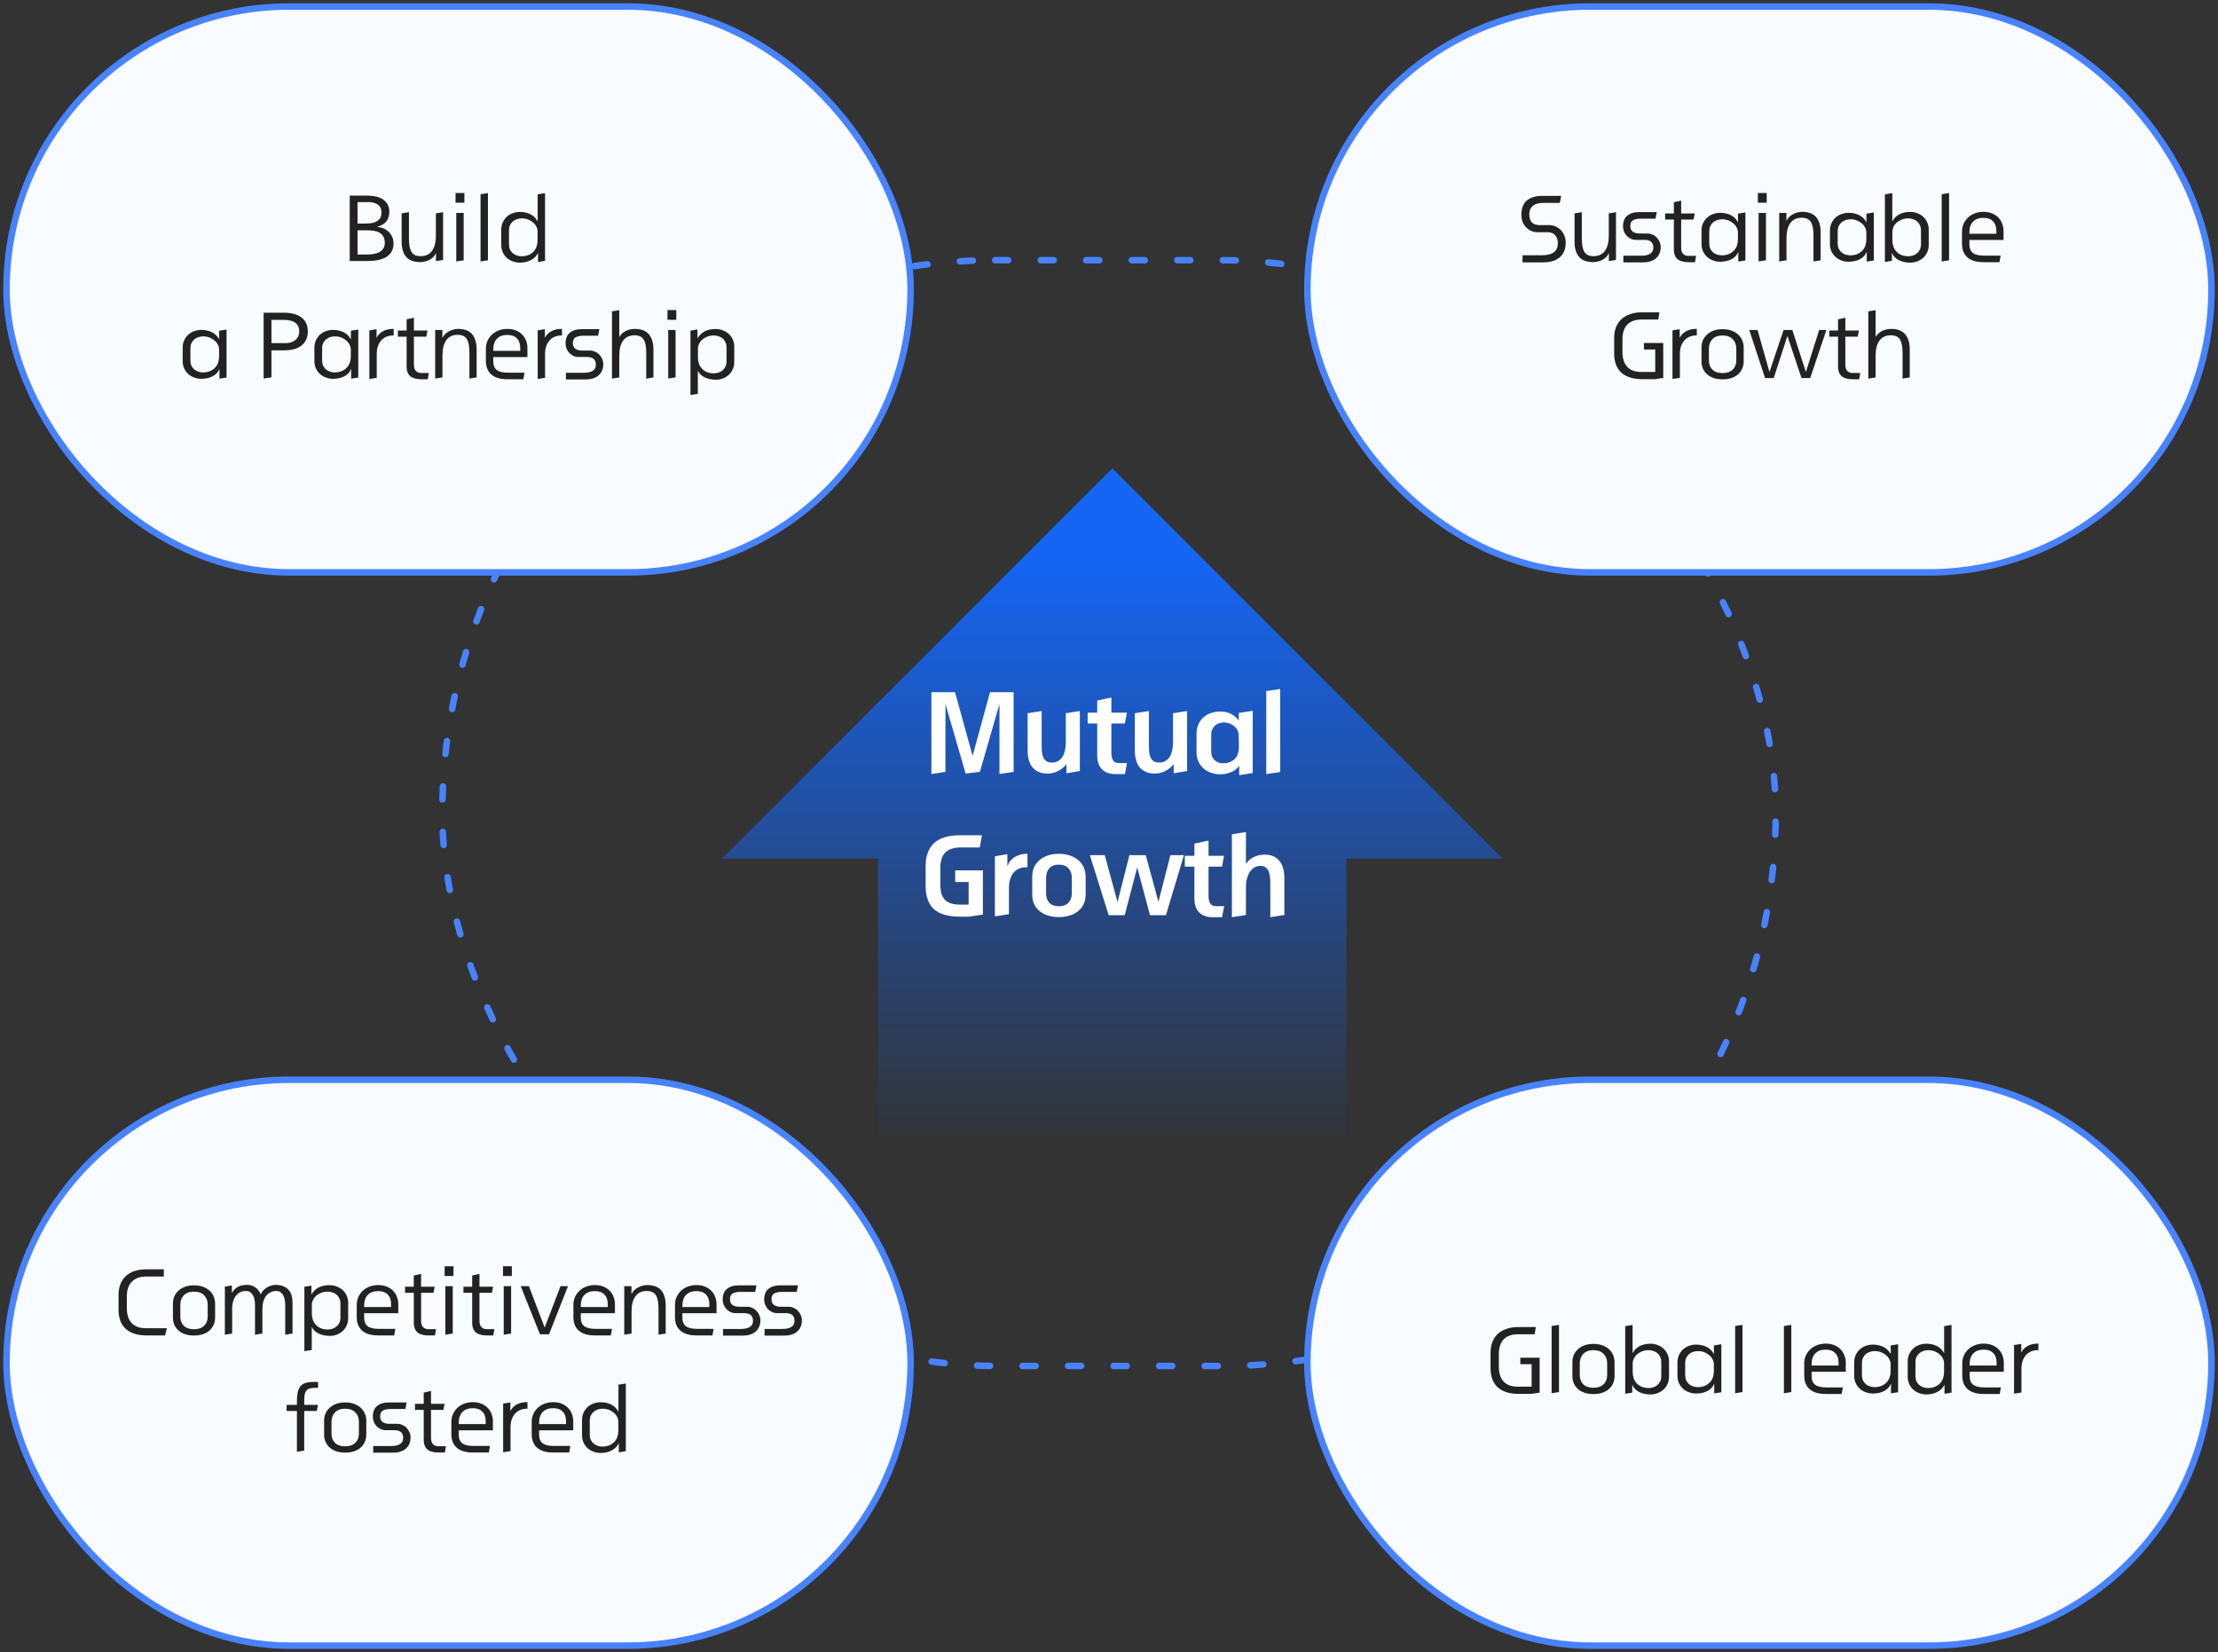<svg width="341" height="254" viewBox="0 0 341 254" fill="none" xmlns="http://www.w3.org/2000/svg">
<rect x="0" y="0" width="341" height="254" fill="#333333" stroke="none"/>
<rect x="68" y="40" width="205" height="170" rx="85" stroke="#4883FF" stroke-linecap="round" stroke-dasharray="2 5"/>
<rect x="1" y="1" width="139" height="87" rx="43.5" fill="#F8FBFF" stroke="#4883FF" stroke-linecap="round"/>
<path d="M60.501 37.424C60.501 38.311 60.164 38.983 59.492 39.44C58.821 39.897 57.803 40.126 56.441 40.126H53.767V30.074H56.315C57.537 30.074 58.433 30.298 59.002 30.746C59.572 31.185 59.856 31.791 59.856 32.566C59.856 33.154 59.707 33.639 59.408 34.022C59.119 34.405 58.648 34.685 57.995 34.862V34.89C58.312 34.909 58.62 34.979 58.919 35.1C59.227 35.221 59.497 35.394 59.73 35.618C59.964 35.833 60.151 36.094 60.291 36.402C60.431 36.701 60.501 37.041 60.501 37.424ZM58.653 32.678C58.653 32.389 58.601 32.141 58.498 31.936C58.396 31.731 58.251 31.567 58.065 31.446C57.887 31.315 57.677 31.222 57.434 31.166C57.192 31.101 56.935 31.068 56.664 31.068H54.971V34.372H56.118C56.38 34.372 56.655 34.358 56.944 34.33C57.243 34.293 57.519 34.218 57.77 34.106C58.023 33.994 58.233 33.826 58.401 33.602C58.569 33.378 58.653 33.07 58.653 32.678ZM59.157 37.326C59.157 36.925 59.077 36.598 58.919 36.346C58.769 36.094 58.569 35.898 58.316 35.758C58.065 35.618 57.78 35.525 57.462 35.478C57.145 35.431 56.819 35.408 56.483 35.408H54.971V39.132H56.413C56.776 39.132 57.122 39.104 57.449 39.048C57.785 38.992 58.078 38.894 58.331 38.754C58.583 38.614 58.783 38.427 58.932 38.194C59.082 37.961 59.157 37.671 59.157 37.326ZM68.12 39.958L67.028 40.14V38.936H67C66.916 39.151 66.79 39.342 66.622 39.51C66.454 39.678 66.263 39.823 66.048 39.944C65.843 40.056 65.614 40.14 65.362 40.196C65.11 40.261 64.858 40.294 64.606 40.294C63.617 40.294 62.893 40.023 62.436 39.482C61.978 38.941 61.75 38.157 61.75 37.13V32.804L62.87 32.622V36.654C62.87 37.149 62.903 37.569 62.968 37.914C63.033 38.25 63.136 38.525 63.276 38.74C63.416 38.955 63.589 39.113 63.794 39.216C64.008 39.319 64.26 39.375 64.55 39.384C65.362 39.412 65.973 39.155 66.384 38.614C66.804 38.063 67.014 37.27 67.014 36.234V32.804L68.12 32.622V39.958ZM71.397 31.166H70.039V29.668H71.397V31.166ZM71.285 40.014L70.151 40.196V32.734H71.285V40.014ZM75.016 40.014L73.882 40.196V29.864L75.016 29.682V40.014ZM82.718 38.852C82.532 39.309 82.186 39.678 81.682 39.958C81.188 40.238 80.595 40.378 79.904 40.378C79.54 40.378 79.186 40.313 78.84 40.182C78.495 40.061 78.192 39.883 77.93 39.65C77.669 39.417 77.459 39.132 77.3 38.796C77.142 38.451 77.062 38.063 77.062 37.634V35.324C77.062 34.895 77.142 34.512 77.3 34.176C77.459 33.831 77.669 33.541 77.93 33.308C78.192 33.075 78.49 32.897 78.826 32.776C79.172 32.645 79.531 32.58 79.904 32.58C80.558 32.58 81.118 32.706 81.584 32.958C82.06 33.21 82.42 33.574 82.662 34.05V29.878L83.796 29.696V40.098L82.718 40.28V38.852ZM82.648 35.59C82.648 35.347 82.592 35.109 82.48 34.876C82.368 34.633 82.205 34.419 81.99 34.232C81.785 34.045 81.538 33.891 81.248 33.77C80.959 33.649 80.637 33.583 80.282 33.574C80.012 33.565 79.75 33.602 79.498 33.686C79.256 33.761 79.041 33.877 78.854 34.036C78.668 34.195 78.518 34.391 78.406 34.624C78.304 34.848 78.252 35.105 78.252 35.394V37.578C78.252 37.867 78.304 38.129 78.406 38.362C78.518 38.586 78.663 38.777 78.84 38.936C79.027 39.085 79.237 39.202 79.47 39.286C79.713 39.361 79.97 39.398 80.24 39.398C80.66 39.389 81.02 39.314 81.318 39.174C81.626 39.034 81.878 38.852 82.074 38.628C82.27 38.404 82.415 38.147 82.508 37.858C82.602 37.569 82.648 37.27 82.648 36.962V35.59ZM33.739 56.712C33.553 57.197 33.208 57.575 32.703 57.846C32.209 58.107 31.616 58.238 30.925 58.238C30.561 58.238 30.207 58.173 29.861 58.042C29.516 57.921 29.213 57.743 28.951 57.51C28.69 57.277 28.48 56.992 28.322 56.656C28.163 56.311 28.084 55.923 28.084 55.494V53.464C28.084 53.035 28.163 52.652 28.322 52.316C28.48 51.971 28.69 51.681 28.951 51.448C29.213 51.215 29.512 51.037 29.848 50.916C30.193 50.785 30.552 50.72 30.925 50.72C31.579 50.72 32.144 50.846 32.62 51.098C33.096 51.35 33.455 51.714 33.697 52.19V50.846L34.831 50.664V58.042L33.739 58.21V56.712ZM33.684 53.73C33.684 53.487 33.623 53.249 33.502 53.016C33.389 52.773 33.226 52.559 33.011 52.372C32.806 52.185 32.559 52.031 32.27 51.91C31.98 51.789 31.658 51.723 31.303 51.714C31.033 51.705 30.771 51.742 30.52 51.826C30.277 51.901 30.062 52.017 29.875 52.176C29.689 52.335 29.54 52.531 29.427 52.764C29.325 52.988 29.273 53.245 29.273 53.534V55.438C29.273 55.727 29.325 55.989 29.427 56.222C29.54 56.446 29.684 56.637 29.861 56.796C30.048 56.945 30.258 57.062 30.491 57.146C30.734 57.221 30.991 57.258 31.262 57.258C31.681 57.249 32.041 57.174 32.34 57.034C32.648 56.894 32.9 56.712 33.096 56.488C33.301 56.264 33.45 56.007 33.544 55.718C33.637 55.429 33.684 55.13 33.684 54.822V53.73ZM47.321 50.986C47.321 51.499 47.223 51.938 47.027 52.302C46.84 52.666 46.584 52.965 46.257 53.198C45.94 53.422 45.571 53.59 45.151 53.702C44.74 53.805 44.311 53.856 43.863 53.856H41.735V58.014L40.531 58.196V48.074H43.695C44.199 48.074 44.67 48.13 45.109 48.242C45.548 48.345 45.931 48.513 46.257 48.746C46.593 48.97 46.855 49.269 47.041 49.642C47.228 50.006 47.321 50.454 47.321 50.986ZM46.005 50.93C46.005 50.622 45.944 50.356 45.823 50.132C45.711 49.908 45.553 49.726 45.347 49.586C45.142 49.446 44.895 49.343 44.605 49.278C44.325 49.213 44.017 49.18 43.681 49.18H41.735V52.75H43.961C44.194 52.75 44.432 52.717 44.675 52.652C44.918 52.587 45.137 52.484 45.333 52.344C45.529 52.204 45.688 52.017 45.809 51.784C45.94 51.551 46.005 51.266 46.005 50.93ZM53.989 56.712C53.803 57.197 53.458 57.575 52.953 57.846C52.459 58.107 51.866 58.238 51.175 58.238C50.812 58.238 50.457 58.173 50.111 58.042C49.766 57.921 49.463 57.743 49.202 57.51C48.94 57.277 48.73 56.992 48.572 56.656C48.413 56.311 48.334 55.923 48.334 55.494V53.464C48.334 53.035 48.413 52.652 48.572 52.316C48.73 51.971 48.94 51.681 49.202 51.448C49.463 51.215 49.761 51.037 50.097 50.916C50.443 50.785 50.802 50.72 51.175 50.72C51.829 50.72 52.394 50.846 52.87 51.098C53.346 51.35 53.705 51.714 53.947 52.19V50.846L55.081 50.664V58.042L53.989 58.21V56.712ZM53.934 53.73C53.934 53.487 53.873 53.249 53.752 53.016C53.639 52.773 53.476 52.559 53.261 52.372C53.056 52.185 52.809 52.031 52.52 51.91C52.23 51.789 51.908 51.723 51.553 51.714C51.283 51.705 51.022 51.742 50.77 51.826C50.527 51.901 50.312 52.017 50.126 52.176C49.939 52.335 49.789 52.531 49.678 52.764C49.575 52.988 49.523 53.245 49.523 53.534V55.438C49.523 55.727 49.575 55.989 49.678 56.222C49.789 56.446 49.934 56.637 50.111 56.796C50.298 56.945 50.508 57.062 50.742 57.146C50.984 57.221 51.241 57.258 51.511 57.258C51.931 57.249 52.291 57.174 52.59 57.034C52.898 56.894 53.15 56.712 53.346 56.488C53.551 56.264 53.7 56.007 53.794 55.718C53.887 55.429 53.934 55.13 53.934 54.822V53.73ZM60.523 51.574H60.355C60.057 51.574 59.763 51.63 59.473 51.742C59.184 51.845 58.923 52.013 58.689 52.246C58.465 52.47 58.279 52.769 58.129 53.142C57.989 53.506 57.919 53.949 57.919 54.472V58.084L56.785 58.266V50.79L57.891 50.608V51.91H57.919C58.003 51.714 58.125 51.537 58.283 51.378C58.442 51.21 58.629 51.065 58.843 50.944C59.058 50.823 59.296 50.729 59.557 50.664C59.819 50.599 60.089 50.566 60.369 50.566H60.523V51.574ZM62.515 50.818V49.096L63.635 48.844V50.818H65.721L65.539 51.756H63.635V56.04C63.635 56.497 63.738 56.829 63.943 57.034C64.158 57.239 64.41 57.342 64.699 57.342H65.931L65.763 58.308H64.741C64.405 58.308 64.097 58.271 63.817 58.196C63.547 58.131 63.313 58.023 63.117 57.874C62.921 57.715 62.772 57.51 62.669 57.258C62.567 57.006 62.515 56.703 62.515 56.348V51.756H61.171V50.818H62.515ZM73.275 58.014L72.169 58.196V54.206C72.169 53.711 72.136 53.296 72.071 52.96C72.006 52.615 71.903 52.335 71.763 52.12C71.623 51.905 71.446 51.747 71.231 51.644C71.016 51.541 70.764 51.485 70.475 51.476C69.663 51.448 69.052 51.709 68.641 52.26C68.231 52.801 68.025 53.59 68.025 54.626V58.014L66.905 58.196V50.734H68.011V51.924H68.039C68.123 51.728 68.249 51.546 68.417 51.378C68.585 51.21 68.772 51.07 68.977 50.958C69.192 50.837 69.421 50.743 69.663 50.678C69.915 50.603 70.167 50.566 70.419 50.566C71.409 50.566 72.132 50.837 72.589 51.378C73.046 51.919 73.275 52.703 73.275 53.73V58.014ZM75.839 54.892V55.564C75.839 56.171 76.021 56.614 76.385 56.894C76.749 57.165 77.327 57.3 78.121 57.3H80.641L80.459 58.308H78.037C76.935 58.308 76.105 58.065 75.545 57.58C74.985 57.095 74.705 56.399 74.705 55.494V53.604C74.705 53.175 74.784 52.778 74.943 52.414C75.111 52.041 75.339 51.719 75.629 51.448C75.918 51.168 76.263 50.953 76.665 50.804C77.075 50.645 77.523 50.566 78.009 50.566C78.485 50.566 78.909 50.641 79.283 50.79C79.665 50.939 79.987 51.145 80.249 51.406C80.519 51.667 80.725 51.98 80.865 52.344C81.014 52.699 81.089 53.091 81.089 53.52V54.892H75.839ZM75.839 53.94H79.983V53.492C79.983 52.857 79.81 52.367 79.465 52.022C79.129 51.667 78.643 51.49 78.009 51.49C77.318 51.49 76.781 51.686 76.399 52.078C76.025 52.47 75.839 53.021 75.839 53.73V53.94ZM86.402 51.574H86.234C85.936 51.574 85.642 51.63 85.352 51.742C85.063 51.845 84.802 52.013 84.568 52.246C84.344 52.47 84.158 52.769 84.008 53.142C83.868 53.506 83.798 53.949 83.798 54.472V58.084L82.664 58.266V50.79L83.77 50.608V51.91H83.798C83.882 51.714 84.004 51.537 84.162 51.378C84.321 51.21 84.508 51.065 84.722 50.944C84.937 50.823 85.175 50.729 85.436 50.664C85.698 50.599 85.968 50.566 86.248 50.566H86.402V51.574ZM90.718 53.898C90.98 53.898 91.232 53.954 91.474 54.066C91.726 54.169 91.946 54.318 92.132 54.514C92.319 54.701 92.468 54.925 92.58 55.186C92.692 55.438 92.748 55.713 92.748 56.012C92.748 56.395 92.678 56.731 92.538 57.02C92.408 57.309 92.221 57.552 91.978 57.748C91.745 57.944 91.465 58.089 91.138 58.182C90.821 58.285 90.476 58.336 90.102 58.336H87.008V57.314H89.738C90.326 57.314 90.784 57.216 91.11 57.02C91.446 56.815 91.614 56.497 91.614 56.068C91.614 55.275 91.166 54.878 90.27 54.878H88.926C88.656 54.878 88.399 54.822 88.156 54.71C87.923 54.598 87.713 54.449 87.526 54.262C87.349 54.066 87.209 53.847 87.106 53.604C87.004 53.352 86.952 53.086 86.952 52.806C86.952 52.059 87.172 51.509 87.61 51.154C88.049 50.79 88.642 50.608 89.388 50.608H92.146L91.95 51.616H89.682C89.16 51.616 88.758 51.7 88.478 51.868C88.208 52.036 88.072 52.33 88.072 52.75C88.072 53.142 88.198 53.431 88.45 53.618C88.712 53.805 89.066 53.898 89.514 53.898H90.718ZM100.459 58.028L99.353 58.21V54.276C99.353 53.781 99.32 53.366 99.255 53.03C99.19 52.685 99.087 52.405 98.947 52.19C98.807 51.966 98.63 51.807 98.415 51.714C98.2 51.611 97.948 51.555 97.659 51.546C96.847 51.527 96.236 51.789 95.825 52.33C95.414 52.871 95.209 53.66 95.209 54.696V58.028L94.089 58.21V47.864L95.209 47.682V51.77H95.237C95.48 51.378 95.806 51.079 96.217 50.874C96.637 50.669 97.099 50.566 97.603 50.566C98.564 50.566 99.278 50.837 99.745 51.378C100.221 51.919 100.459 52.703 100.459 53.73V58.028ZM103.976 49.166H102.618V47.668H103.976V49.166ZM103.864 58.014L102.73 58.196V50.734H103.864V58.014ZM107.287 60.548L106.153 60.73V50.832L107.231 50.65V52.05C107.474 51.574 107.833 51.21 108.309 50.958C108.785 50.706 109.355 50.58 110.017 50.58C110.391 50.58 110.75 50.645 111.095 50.776C111.441 50.897 111.744 51.075 112.005 51.308C112.276 51.541 112.491 51.831 112.649 52.176C112.808 52.512 112.887 52.895 112.887 53.324V55.634C112.887 56.063 112.808 56.451 112.649 56.796C112.491 57.132 112.281 57.417 112.019 57.65C111.767 57.883 111.473 58.061 111.137 58.182C110.801 58.313 110.451 58.378 110.087 58.378C109.397 58.378 108.804 58.252 108.309 58C107.824 57.748 107.483 57.412 107.287 56.992V60.548ZM107.301 54.962C107.301 55.27 107.348 55.569 107.441 55.858C107.535 56.147 107.679 56.404 107.875 56.628C108.071 56.852 108.319 57.034 108.617 57.174C108.925 57.314 109.289 57.389 109.709 57.398C109.971 57.398 110.223 57.361 110.465 57.286C110.708 57.202 110.918 57.085 111.095 56.936C111.282 56.777 111.427 56.586 111.529 56.362C111.641 56.129 111.697 55.867 111.697 55.578V53.394C111.697 53.105 111.641 52.848 111.529 52.624C111.427 52.391 111.282 52.195 111.095 52.036C110.909 51.877 110.689 51.761 110.437 51.686C110.195 51.602 109.938 51.565 109.667 51.574C109.313 51.583 108.991 51.649 108.701 51.77C108.412 51.891 108.16 52.045 107.945 52.232C107.74 52.419 107.581 52.633 107.469 52.876C107.357 53.109 107.301 53.347 107.301 53.59V54.962Z" fill="#222222"/>
<rect x="1" y="166" width="139" height="87" rx="43.5" fill="#F8FBFF" stroke="#4883FF" stroke-linecap="round"/>
<path d="M22.567 205.308C21.157 205.308 20.079 204.972 19.333 204.3C18.595 203.628 18.227 202.643 18.227 201.346V199.106C18.227 197.874 18.591 196.908 19.319 196.208C20.056 195.499 21.125 195.144 22.525 195.144H25.185V196.25H22.455C21.512 196.25 20.784 196.516 20.271 197.048C19.757 197.571 19.501 198.327 19.501 199.316V201.122C19.501 202.121 19.753 202.886 20.257 203.418C20.761 203.941 21.484 204.202 22.427 204.202H25.661L25.381 205.308H22.567ZM33.07 202.578C33.07 202.989 32.991 203.362 32.832 203.698C32.683 204.034 32.468 204.323 32.188 204.566C31.908 204.809 31.567 204.995 31.166 205.126C30.765 205.257 30.317 205.322 29.822 205.322C29.327 205.322 28.879 205.257 28.478 205.126C28.086 204.995 27.75 204.809 27.47 204.566C27.19 204.323 26.971 204.034 26.812 203.698C26.663 203.362 26.588 202.989 26.588 202.578V200.422C26.588 200.011 26.663 199.633 26.812 199.288C26.971 198.943 27.19 198.649 27.47 198.406C27.75 198.154 28.086 197.958 28.478 197.818C28.879 197.678 29.327 197.608 29.822 197.608C30.317 197.608 30.765 197.678 31.166 197.818C31.567 197.958 31.908 198.154 32.188 198.406C32.468 198.649 32.683 198.943 32.832 199.288C32.991 199.633 33.07 200.011 33.07 200.422V202.578ZM31.936 200.59C31.936 199.993 31.749 199.507 31.376 199.134C31.012 198.761 30.494 198.574 29.822 198.574C29.15 198.574 28.632 198.761 28.268 199.134C27.904 199.507 27.722 199.993 27.722 200.59V202.396C27.722 202.993 27.904 203.469 28.268 203.824C28.632 204.179 29.15 204.356 29.822 204.356C30.494 204.356 31.012 204.179 31.376 203.824C31.749 203.469 31.936 202.993 31.936 202.396V200.59ZM44.972 205.014L43.852 205.196V200.604C43.852 200.361 43.829 200.114 43.782 199.862C43.745 199.61 43.67 199.381 43.558 199.176C43.456 198.971 43.316 198.803 43.138 198.672C42.961 198.541 42.737 198.476 42.466 198.476C42.111 198.476 41.799 198.551 41.528 198.7C41.267 198.84 41.047 199.036 40.87 199.288C40.693 199.531 40.557 199.82 40.464 200.156C40.38 200.483 40.338 200.833 40.338 201.206V205.014L39.204 205.196V200.604C39.204 200.361 39.181 200.114 39.134 199.862C39.097 199.61 39.022 199.381 38.91 199.176C38.807 198.971 38.667 198.803 38.49 198.672C38.313 198.541 38.084 198.476 37.804 198.476C37.45 198.476 37.137 198.551 36.866 198.7C36.605 198.84 36.386 199.036 36.208 199.288C36.04 199.531 35.91 199.82 35.816 200.156C35.732 200.483 35.69 200.833 35.69 201.206V205.014L34.57 205.196V197.804L35.648 197.622V198.784C35.891 198.364 36.194 198.051 36.558 197.846C36.931 197.641 37.426 197.538 38.042 197.538C38.238 197.538 38.434 197.566 38.63 197.622C38.836 197.678 39.027 197.767 39.204 197.888C39.391 198.009 39.559 198.163 39.708 198.35C39.867 198.527 39.993 198.742 40.086 198.994C40.217 198.714 40.38 198.481 40.576 198.294C40.772 198.107 40.977 197.958 41.192 197.846C41.416 197.734 41.631 197.655 41.836 197.608C42.041 197.561 42.214 197.538 42.354 197.538C42.83 197.538 43.231 197.608 43.558 197.748C43.894 197.879 44.165 198.065 44.37 198.308C44.585 198.551 44.739 198.84 44.832 199.176C44.925 199.503 44.972 199.857 44.972 200.24V205.014ZM47.929 207.548L46.795 207.73V197.832L47.873 197.65V199.05C48.115 198.574 48.475 198.21 48.951 197.958C49.427 197.706 49.996 197.58 50.659 197.58C51.032 197.58 51.392 197.645 51.737 197.776C52.082 197.897 52.386 198.075 52.647 198.308C52.917 198.541 53.132 198.831 53.291 199.176C53.45 199.512 53.529 199.895 53.529 200.324V202.634C53.529 203.063 53.45 203.451 53.291 203.796C53.132 204.132 52.922 204.417 52.661 204.65C52.409 204.883 52.115 205.061 51.779 205.182C51.443 205.313 51.093 205.378 50.729 205.378C50.038 205.378 49.446 205.252 48.951 205C48.465 204.748 48.125 204.412 47.929 203.992V207.548ZM47.943 201.962C47.943 202.27 47.989 202.569 48.083 202.858C48.176 203.147 48.321 203.404 48.517 203.628C48.713 203.852 48.96 204.034 49.259 204.174C49.567 204.314 49.931 204.389 50.351 204.398C50.612 204.398 50.864 204.361 51.107 204.286C51.349 204.202 51.559 204.085 51.737 203.936C51.923 203.777 52.068 203.586 52.171 203.362C52.283 203.129 52.339 202.867 52.339 202.578V200.394C52.339 200.105 52.283 199.848 52.171 199.624C52.068 199.391 51.923 199.195 51.737 199.036C51.55 198.877 51.331 198.761 51.079 198.686C50.836 198.602 50.58 198.565 50.309 198.574C49.954 198.583 49.632 198.649 49.343 198.77C49.053 198.891 48.801 199.045 48.587 199.232C48.382 199.419 48.223 199.633 48.111 199.876C47.999 200.109 47.943 200.347 47.943 200.59V201.962ZM55.982 201.892V202.564C55.982 203.171 56.164 203.614 56.528 203.894C56.892 204.165 57.471 204.3 58.264 204.3H60.784L60.602 205.308H58.18C57.079 205.308 56.248 205.065 55.688 204.58C55.128 204.095 54.848 203.399 54.848 202.494V200.604C54.848 200.175 54.928 199.778 55.086 199.414C55.254 199.041 55.483 198.719 55.772 198.448C56.062 198.168 56.407 197.953 56.808 197.804C57.219 197.645 57.667 197.566 58.152 197.566C58.628 197.566 59.053 197.641 59.426 197.79C59.809 197.939 60.131 198.145 60.392 198.406C60.663 198.667 60.868 198.98 61.008 199.344C61.157 199.699 61.232 200.091 61.232 200.52V201.892H55.982ZM55.982 200.94H60.126V200.492C60.126 199.857 59.953 199.367 59.608 199.022C59.272 198.667 58.787 198.49 58.152 198.49C57.462 198.49 56.925 198.686 56.542 199.078C56.169 199.47 55.982 200.021 55.982 200.73V200.94ZM63.62 197.818V196.096L64.74 195.844V197.818H66.826L66.644 198.756H64.74V203.04C64.74 203.497 64.843 203.829 65.048 204.034C65.263 204.239 65.514 204.342 65.804 204.342H67.036L66.868 205.308H65.846C65.51 205.308 65.202 205.271 64.922 205.196C64.651 205.131 64.418 205.023 64.222 204.874C64.026 204.715 63.877 204.51 63.774 204.258C63.671 204.006 63.62 203.703 63.62 203.348V198.756H62.276V197.818H63.62ZM69.718 196.166H68.36V194.668H69.718V196.166ZM69.606 205.014L68.472 205.196V197.734H69.606V205.014ZM72.594 197.818V196.096L73.714 195.844V197.818H75.8L75.618 198.756H73.714V203.04C73.714 203.497 73.817 203.829 74.022 204.034C74.237 204.239 74.489 204.342 74.778 204.342H76.01L75.842 205.308H74.82C74.484 205.308 74.176 205.271 73.896 205.196C73.626 205.131 73.392 205.023 73.196 204.874C73 204.715 72.851 204.51 72.748 204.258C72.646 204.006 72.594 203.703 72.594 203.348V198.756H71.25V197.818H72.594ZM78.692 196.166H77.334V194.668H78.692V196.166ZM78.58 205.014L77.446 205.196V197.734H78.58V205.014ZM87.323 197.734L84.411 205.126H83.011L80.057 197.734H81.317L83.725 204.062H83.753L86.175 197.734H87.323ZM89.291 201.892V202.564C89.291 203.171 89.473 203.614 89.837 203.894C90.201 204.165 90.779 204.3 91.573 204.3H94.093L93.911 205.308H91.489C90.387 205.308 89.557 205.065 88.997 204.58C88.437 204.095 88.157 203.399 88.157 202.494V200.604C88.157 200.175 88.236 199.778 88.395 199.414C88.563 199.041 88.791 198.719 89.081 198.448C89.37 198.168 89.715 197.953 90.117 197.804C90.527 197.645 90.975 197.566 91.461 197.566C91.937 197.566 92.361 197.641 92.735 197.79C93.117 197.939 93.439 198.145 93.701 198.406C93.971 198.667 94.177 198.98 94.317 199.344C94.466 199.699 94.541 200.091 94.541 200.52V201.892H89.291ZM89.291 200.94H93.435V200.492C93.435 199.857 93.262 199.367 92.917 199.022C92.581 198.667 92.095 198.49 91.461 198.49C90.77 198.49 90.233 198.686 89.851 199.078C89.477 199.47 89.291 200.021 89.291 200.73V200.94ZM102.346 205.014L101.24 205.196V201.206C101.24 200.711 101.208 200.296 101.142 199.96C101.077 199.615 100.974 199.335 100.834 199.12C100.694 198.905 100.517 198.747 100.302 198.644C100.088 198.541 99.836 198.485 99.546 198.476C98.734 198.448 98.123 198.709 97.712 199.26C97.302 199.801 97.096 200.59 97.096 201.626V205.014L95.976 205.196V197.734H97.082V198.924H97.11C97.194 198.728 97.32 198.546 97.488 198.378C97.656 198.21 97.843 198.07 98.048 197.958C98.263 197.837 98.492 197.743 98.734 197.678C98.986 197.603 99.238 197.566 99.49 197.566C100.48 197.566 101.203 197.837 101.66 198.378C102.118 198.919 102.346 199.703 102.346 200.73V205.014ZM104.91 201.892V202.564C104.91 203.171 105.092 203.614 105.456 203.894C105.82 204.165 106.399 204.3 107.192 204.3H109.712L109.53 205.308H107.108C106.007 205.308 105.176 205.065 104.616 204.58C104.056 204.095 103.776 203.399 103.776 202.494V200.604C103.776 200.175 103.855 199.778 104.014 199.414C104.182 199.041 104.411 198.719 104.7 198.448C104.989 198.168 105.335 197.953 105.736 197.804C106.147 197.645 106.595 197.566 107.08 197.566C107.556 197.566 107.981 197.641 108.354 197.79C108.737 197.939 109.059 198.145 109.32 198.406C109.591 198.667 109.796 198.98 109.936 199.344C110.085 199.699 110.16 200.091 110.16 200.52V201.892H104.91ZM104.91 200.94H109.054V200.492C109.054 199.857 108.881 199.367 108.536 199.022C108.2 198.667 107.715 198.49 107.08 198.49C106.389 198.49 105.853 198.686 105.47 199.078C105.097 199.47 104.91 200.021 104.91 200.73V200.94ZM114.872 200.898C115.133 200.898 115.385 200.954 115.628 201.066C115.88 201.169 116.099 201.318 116.286 201.514C116.472 201.701 116.622 201.925 116.734 202.186C116.846 202.438 116.902 202.713 116.902 203.012C116.902 203.395 116.832 203.731 116.692 204.02C116.561 204.309 116.374 204.552 116.132 204.748C115.898 204.944 115.618 205.089 115.292 205.182C114.974 205.285 114.629 205.336 114.256 205.336H111.162V204.314H113.892C114.48 204.314 114.937 204.216 115.264 204.02C115.6 203.815 115.768 203.497 115.768 203.068C115.768 202.275 115.32 201.878 114.424 201.878H113.08C112.809 201.878 112.552 201.822 112.31 201.71C112.076 201.598 111.866 201.449 111.68 201.262C111.502 201.066 111.362 200.847 111.26 200.604C111.157 200.352 111.106 200.086 111.106 199.806C111.106 199.059 111.325 198.509 111.764 198.154C112.202 197.79 112.795 197.608 113.542 197.608H116.3L116.104 198.616H113.836C113.313 198.616 112.912 198.7 112.632 198.868C112.361 199.036 112.226 199.33 112.226 199.75C112.226 200.142 112.352 200.431 112.604 200.618C112.865 200.805 113.22 200.898 113.668 200.898H114.872ZM121.252 200.898C121.514 200.898 121.766 200.954 122.008 201.066C122.26 201.169 122.48 201.318 122.666 201.514C122.853 201.701 123.002 201.925 123.114 202.186C123.226 202.438 123.282 202.713 123.282 203.012C123.282 203.395 123.212 203.731 123.072 204.02C122.942 204.309 122.755 204.552 122.512 204.748C122.279 204.944 121.999 205.089 121.672 205.182C121.355 205.285 121.01 205.336 120.636 205.336H117.542V204.314H120.272C120.86 204.314 121.318 204.216 121.644 204.02C121.98 203.815 122.148 203.497 122.148 203.068C122.148 202.275 121.7 201.878 120.804 201.878H119.46C119.19 201.878 118.933 201.822 118.69 201.71C118.457 201.598 118.247 201.449 118.06 201.262C117.883 201.066 117.743 200.847 117.64 200.604C117.538 200.352 117.486 200.086 117.486 199.806C117.486 199.059 117.706 198.509 118.144 198.154C118.583 197.79 119.176 197.608 119.922 197.608H122.68L122.484 198.616H120.216C119.694 198.616 119.292 198.7 119.012 198.868C118.742 199.036 118.606 199.33 118.606 199.75C118.606 200.142 118.732 200.431 118.984 200.618C119.246 200.805 119.6 200.898 120.048 200.898H121.252ZM45.65 215.986V215.496C45.65 214.927 45.692 214.446 45.776 214.054C45.86 213.662 46 213.349 46.196 213.116C46.392 212.883 46.654 212.715 46.98 212.612C47.307 212.509 47.718 212.458 48.212 212.458H48.898V213.368H48.338C48.03 213.368 47.774 213.405 47.568 213.48C47.372 213.545 47.214 213.657 47.092 213.816C46.971 213.965 46.887 214.161 46.84 214.404C46.794 214.647 46.77 214.941 46.77 215.286V215.986H48.884L48.702 216.924H46.77V223.014L45.65 223.196V216.924H44.068V215.986H45.65ZM56.312 220.578C56.312 220.989 56.233 221.362 56.074 221.698C55.925 222.034 55.71 222.323 55.43 222.566C55.15 222.809 54.81 222.995 54.408 223.126C54.007 223.257 53.559 223.322 53.064 223.322C52.57 223.322 52.122 223.257 51.72 223.126C51.328 222.995 50.992 222.809 50.712 222.566C50.432 222.323 50.213 222.034 50.054 221.698C49.905 221.362 49.83 220.989 49.83 220.578V218.422C49.83 218.011 49.905 217.633 50.054 217.288C50.213 216.943 50.432 216.649 50.712 216.406C50.992 216.154 51.328 215.958 51.72 215.818C52.122 215.678 52.57 215.608 53.064 215.608C53.559 215.608 54.007 215.678 54.408 215.818C54.81 215.958 55.15 216.154 55.43 216.406C55.71 216.649 55.925 216.943 56.074 217.288C56.233 217.633 56.312 218.011 56.312 218.422V220.578ZM55.178 218.59C55.178 217.993 54.992 217.507 54.618 217.134C54.254 216.761 53.736 216.574 53.064 216.574C52.392 216.574 51.874 216.761 51.51 217.134C51.146 217.507 50.964 217.993 50.964 218.59V220.396C50.964 220.993 51.146 221.469 51.51 221.824C51.874 222.179 52.392 222.356 53.064 222.356C53.736 222.356 54.254 222.179 54.618 221.824C54.992 221.469 55.178 220.993 55.178 220.396V218.59ZM61.088 218.898C61.35 218.898 61.602 218.954 61.844 219.066C62.096 219.169 62.316 219.318 62.502 219.514C62.689 219.701 62.838 219.925 62.95 220.186C63.062 220.438 63.118 220.713 63.118 221.012C63.118 221.395 63.048 221.731 62.908 222.02C62.778 222.309 62.591 222.552 62.348 222.748C62.115 222.944 61.835 223.089 61.508 223.182C61.191 223.285 60.846 223.336 60.472 223.336H57.378V222.314H60.108C60.696 222.314 61.154 222.216 61.48 222.02C61.816 221.815 61.984 221.497 61.984 221.068C61.984 220.275 61.536 219.878 60.64 219.878H59.296C59.026 219.878 58.769 219.822 58.526 219.71C58.293 219.598 58.083 219.449 57.896 219.262C57.719 219.066 57.579 218.847 57.476 218.604C57.374 218.352 57.322 218.086 57.322 217.806C57.322 217.059 57.542 216.509 57.98 216.154C58.419 215.79 59.012 215.608 59.758 215.608H62.516L62.32 216.616H60.052C59.53 216.616 59.128 216.7 58.848 216.868C58.578 217.036 58.442 217.33 58.442 217.75C58.442 218.142 58.568 218.431 58.82 218.618C59.082 218.805 59.436 218.898 59.884 218.898H61.088ZM65.145 215.818V214.096L66.265 213.844V215.818H68.351L68.169 216.756H66.265V221.04C66.265 221.497 66.368 221.829 66.573 222.034C66.788 222.239 67.04 222.342 67.329 222.342H68.561L68.393 223.308H67.371C67.035 223.308 66.727 223.271 66.447 223.196C66.177 223.131 65.943 223.023 65.747 222.874C65.551 222.715 65.402 222.51 65.299 222.258C65.197 222.006 65.145 221.703 65.145 221.348V216.756H63.801V215.818H65.145ZM70.529 219.892V220.564C70.529 221.171 70.711 221.614 71.075 221.894C71.439 222.165 72.018 222.3 72.811 222.3H75.331L75.149 223.308H72.727C71.626 223.308 70.795 223.065 70.235 222.58C69.675 222.095 69.395 221.399 69.395 220.494V218.604C69.395 218.175 69.474 217.778 69.633 217.414C69.801 217.041 70.03 216.719 70.319 216.448C70.608 216.168 70.954 215.953 71.355 215.804C71.766 215.645 72.214 215.566 72.699 215.566C73.175 215.566 73.6 215.641 73.973 215.79C74.356 215.939 74.678 216.145 74.939 216.406C75.21 216.667 75.415 216.98 75.555 217.344C75.704 217.699 75.779 218.091 75.779 218.52V219.892H70.529ZM70.529 218.94H74.673V218.492C74.673 217.857 74.5 217.367 74.155 217.022C73.819 216.667 73.334 216.49 72.699 216.49C72.008 216.49 71.472 216.686 71.089 217.078C70.716 217.47 70.529 218.021 70.529 218.73V218.94ZM81.093 216.574H80.925C80.626 216.574 80.332 216.63 80.043 216.742C79.753 216.845 79.492 217.013 79.259 217.246C79.035 217.47 78.848 217.769 78.699 218.142C78.559 218.506 78.489 218.949 78.489 219.472V223.084L77.355 223.266V215.79L78.461 215.608V216.91H78.489C78.573 216.714 78.694 216.537 78.853 216.378C79.011 216.21 79.198 216.065 79.413 215.944C79.627 215.823 79.865 215.729 80.127 215.664C80.388 215.599 80.659 215.566 80.939 215.566H81.093V216.574ZM82.881 219.892V220.564C82.881 221.171 83.063 221.614 83.427 221.894C83.791 222.165 84.369 222.3 85.163 222.3H87.683L87.501 223.308H85.079C83.977 223.308 83.147 223.065 82.587 222.58C82.027 222.095 81.747 221.399 81.747 220.494V218.604C81.747 218.175 81.826 217.778 81.985 217.414C82.153 217.041 82.381 216.719 82.671 216.448C82.96 216.168 83.305 215.953 83.707 215.804C84.117 215.645 84.565 215.566 85.051 215.566C85.527 215.566 85.951 215.641 86.325 215.79C86.707 215.939 87.029 216.145 87.291 216.406C87.561 216.667 87.767 216.98 87.907 217.344C88.056 217.699 88.131 218.091 88.131 218.52V219.892H82.881ZM82.881 218.94H87.025V218.492C87.025 217.857 86.852 217.367 86.507 217.022C86.171 216.667 85.685 216.49 85.051 216.49C84.36 216.49 83.823 216.686 83.441 217.078C83.067 217.47 82.881 218.021 82.881 218.73V218.94ZM95.138 221.852C94.952 222.309 94.606 222.678 94.102 222.958C93.608 223.238 93.015 223.378 92.324 223.378C91.96 223.378 91.606 223.313 91.26 223.182C90.915 223.061 90.612 222.883 90.35 222.65C90.089 222.417 89.879 222.132 89.72 221.796C89.562 221.451 89.482 221.063 89.482 220.634V218.324C89.482 217.895 89.562 217.512 89.72 217.176C89.879 216.831 90.089 216.541 90.35 216.308C90.612 216.075 90.91 215.897 91.246 215.776C91.592 215.645 91.951 215.58 92.324 215.58C92.978 215.58 93.538 215.706 94.004 215.958C94.48 216.21 94.84 216.574 95.082 217.05V212.878L96.216 212.696V223.098L95.138 223.28V221.852ZM95.068 218.59C95.068 218.347 95.012 218.109 94.9 217.876C94.788 217.633 94.625 217.419 94.41 217.232C94.205 217.045 93.958 216.891 93.668 216.77C93.379 216.649 93.057 216.583 92.702 216.574C92.432 216.565 92.17 216.602 91.918 216.686C91.676 216.761 91.461 216.877 91.274 217.036C91.088 217.195 90.938 217.391 90.826 217.624C90.724 217.848 90.672 218.105 90.672 218.394V220.578C90.672 220.867 90.724 221.129 90.826 221.362C90.938 221.586 91.083 221.777 91.26 221.936C91.447 222.085 91.657 222.202 91.89 222.286C92.133 222.361 92.39 222.398 92.66 222.398C93.08 222.389 93.44 222.314 93.738 222.174C94.046 222.034 94.298 221.852 94.494 221.628C94.69 221.404 94.835 221.147 94.928 220.858C95.022 220.569 95.068 220.27 95.068 219.962V218.59Z" fill="#222222"/>
<rect x="201" y="166" width="139" height="87" rx="43.5" fill="#F8FBFF" stroke="#4883FF" stroke-linecap="round"/>
<path d="M235.475 213.188V209.73H233.739V208.736H236.707V214.098L235.475 214.294H233.501C232.083 214.294 231.005 213.958 230.267 213.286C229.53 212.614 229.161 211.634 229.161 210.346V207.966C229.161 207.35 229.255 206.799 229.441 206.314C229.637 205.819 229.917 205.404 230.281 205.068C230.645 204.732 231.089 204.475 231.611 204.298C232.134 204.111 232.727 204.018 233.389 204.018H236.119L235.937 205.124H233.389C232.419 205.124 231.681 205.385 231.177 205.908C230.683 206.431 230.435 207.187 230.435 208.176V210.122C230.435 211.111 230.683 211.872 231.177 212.404C231.672 212.927 232.4 213.188 233.361 213.188H235.475ZM239.683 214.014L238.549 214.196V203.864L239.683 203.682V214.014ZM248.225 211.578C248.225 211.989 248.146 212.362 247.987 212.698C247.838 213.034 247.623 213.323 247.343 213.566C247.063 213.809 246.723 213.995 246.321 214.126C245.92 214.257 245.472 214.322 244.977 214.322C244.483 214.322 244.035 214.257 243.633 214.126C243.241 213.995 242.905 213.809 242.625 213.566C242.345 213.323 242.126 213.034 241.967 212.698C241.818 212.362 241.743 211.989 241.743 211.578V209.422C241.743 209.011 241.818 208.633 241.967 208.288C242.126 207.943 242.345 207.649 242.625 207.406C242.905 207.154 243.241 206.958 243.633 206.818C244.035 206.678 244.483 206.608 244.977 206.608C245.472 206.608 245.92 206.678 246.321 206.818C246.723 206.958 247.063 207.154 247.343 207.406C247.623 207.649 247.838 207.943 247.987 208.288C248.146 208.633 248.225 209.011 248.225 209.422V211.578ZM247.091 209.59C247.091 208.993 246.905 208.507 246.531 208.134C246.167 207.761 245.649 207.574 244.977 207.574C244.305 207.574 243.787 207.761 243.423 208.134C243.059 208.507 242.877 208.993 242.877 209.59V211.396C242.877 211.993 243.059 212.469 243.423 212.824C243.787 213.179 244.305 213.356 244.977 213.356C245.649 213.356 246.167 213.179 246.531 212.824C246.905 212.469 247.091 211.993 247.091 211.396V209.59ZM250.943 214.098L249.865 214.28V203.878L250.999 203.696V208.05C251.242 207.574 251.597 207.21 252.063 206.958C252.539 206.706 253.104 206.58 253.757 206.58C254.131 206.58 254.485 206.645 254.821 206.776C255.167 206.897 255.47 207.075 255.731 207.308C255.993 207.541 256.203 207.831 256.361 208.176C256.52 208.512 256.599 208.895 256.599 209.324V211.634C256.599 212.063 256.52 212.451 256.361 212.796C256.203 213.132 255.993 213.417 255.731 213.65C255.47 213.883 255.167 214.061 254.821 214.182C254.476 214.313 254.121 214.378 253.757 214.378C253.067 214.378 252.465 214.243 251.951 213.972C251.447 213.692 251.111 213.319 250.943 212.852V214.098ZM251.013 210.962C251.013 211.27 251.06 211.569 251.153 211.858C251.247 212.147 251.391 212.404 251.587 212.628C251.783 212.852 252.031 213.034 252.329 213.174C252.637 213.314 253.001 213.389 253.421 213.398C253.683 213.398 253.935 213.361 254.177 213.286C254.42 213.202 254.63 213.085 254.807 212.936C254.994 212.777 255.139 212.586 255.241 212.362C255.353 212.129 255.409 211.867 255.409 211.578V209.394C255.409 209.105 255.353 208.848 255.241 208.624C255.139 208.391 254.994 208.195 254.807 208.036C254.621 207.877 254.401 207.761 254.149 207.686C253.907 207.602 253.65 207.565 253.379 207.574C253.025 207.583 252.703 207.649 252.413 207.77C252.124 207.891 251.872 208.045 251.657 208.232C251.452 208.419 251.293 208.633 251.181 208.876C251.069 209.109 251.013 209.347 251.013 209.59V210.962ZM263.55 212.712C263.363 213.197 263.018 213.575 262.514 213.846C262.019 214.107 261.427 214.238 260.736 214.238C260.372 214.238 260.017 214.173 259.672 214.042C259.327 213.921 259.023 213.743 258.762 213.51C258.501 213.277 258.291 212.992 258.132 212.656C257.973 212.311 257.894 211.923 257.894 211.494V209.464C257.894 209.035 257.973 208.652 258.132 208.316C258.291 207.971 258.501 207.681 258.762 207.448C259.023 207.215 259.322 207.037 259.658 206.916C260.003 206.785 260.363 206.72 260.736 206.72C261.389 206.72 261.954 206.846 262.43 207.098C262.906 207.35 263.265 207.714 263.508 208.19V206.846L264.642 206.664V214.042L263.55 214.21V212.712ZM263.494 209.73C263.494 209.487 263.433 209.249 263.312 209.016C263.2 208.773 263.037 208.559 262.822 208.372C262.617 208.185 262.369 208.031 262.08 207.91C261.791 207.789 261.469 207.723 261.114 207.714C260.843 207.705 260.582 207.742 260.33 207.826C260.087 207.901 259.873 208.017 259.686 208.176C259.499 208.335 259.35 208.531 259.238 208.764C259.135 208.988 259.084 209.245 259.084 209.534V211.438C259.084 211.727 259.135 211.989 259.238 212.222C259.35 212.446 259.495 212.637 259.672 212.796C259.859 212.945 260.069 213.062 260.302 213.146C260.545 213.221 260.801 213.258 261.072 213.258C261.492 213.249 261.851 213.174 262.15 213.034C262.458 212.894 262.71 212.712 262.906 212.488C263.111 212.264 263.261 212.007 263.354 211.718C263.447 211.429 263.494 211.13 263.494 210.822V209.73ZM267.9 214.014L266.766 214.196V203.864L267.9 203.682V214.014ZM275.398 214.014L274.264 214.196V203.864L275.398 203.682V214.014ZM278.522 210.892V211.564C278.522 212.171 278.704 212.614 279.068 212.894C279.432 213.165 280.011 213.3 280.804 213.3H283.324L283.142 214.308H280.72C279.619 214.308 278.788 214.065 278.228 213.58C277.668 213.095 277.388 212.399 277.388 211.494V209.604C277.388 209.175 277.467 208.778 277.626 208.414C277.794 208.041 278.023 207.719 278.312 207.448C278.601 207.168 278.947 206.953 279.348 206.804C279.759 206.645 280.207 206.566 280.692 206.566C281.168 206.566 281.593 206.641 281.966 206.79C282.349 206.939 282.671 207.145 282.932 207.406C283.203 207.667 283.408 207.98 283.548 208.344C283.697 208.699 283.772 209.091 283.772 209.52V210.892H278.522ZM278.522 209.94H282.666V209.492C282.666 208.857 282.493 208.367 282.148 208.022C281.812 207.667 281.327 207.49 280.692 207.49C280.001 207.49 279.465 207.686 279.082 208.078C278.709 208.47 278.522 209.021 278.522 209.73V209.94ZM290.724 212.712C290.537 213.197 290.192 213.575 289.688 213.846C289.193 214.107 288.601 214.238 287.91 214.238C287.546 214.238 287.191 214.173 286.846 214.042C286.501 213.921 286.197 213.743 285.936 213.51C285.675 213.277 285.465 212.992 285.306 212.656C285.147 212.311 285.068 211.923 285.068 211.494V209.464C285.068 209.035 285.147 208.652 285.306 208.316C285.465 207.971 285.675 207.681 285.936 207.448C286.197 207.215 286.496 207.037 286.832 206.916C287.177 206.785 287.537 206.72 287.91 206.72C288.563 206.72 289.128 206.846 289.604 207.098C290.08 207.35 290.439 207.714 290.682 208.19V206.846L291.816 206.664V214.042L290.724 214.21V212.712ZM290.668 209.73C290.668 209.487 290.607 209.249 290.486 209.016C290.374 208.773 290.211 208.559 289.996 208.372C289.791 208.185 289.543 208.031 289.254 207.91C288.965 207.789 288.643 207.723 288.288 207.714C288.017 207.705 287.756 207.742 287.504 207.826C287.261 207.901 287.047 208.017 286.86 208.176C286.673 208.335 286.524 208.531 286.412 208.764C286.309 208.988 286.258 209.245 286.258 209.534V211.438C286.258 211.727 286.309 211.989 286.412 212.222C286.524 212.446 286.669 212.637 286.846 212.796C287.033 212.945 287.243 213.062 287.476 213.146C287.719 213.221 287.975 213.258 288.246 213.258C288.666 213.249 289.025 213.174 289.324 213.034C289.632 212.894 289.884 212.712 290.08 212.488C290.285 212.264 290.435 212.007 290.528 211.718C290.621 211.429 290.668 211.13 290.668 210.822V209.73ZM298.952 212.852C298.765 213.309 298.42 213.678 297.916 213.958C297.421 214.238 296.828 214.378 296.138 214.378C295.774 214.378 295.419 214.313 295.074 214.182C294.728 214.061 294.425 213.883 294.164 213.65C293.902 213.417 293.692 213.132 293.534 212.796C293.375 212.451 293.296 212.063 293.296 211.634V209.324C293.296 208.895 293.375 208.512 293.534 208.176C293.692 207.831 293.902 207.541 294.164 207.308C294.425 207.075 294.724 206.897 295.06 206.776C295.405 206.645 295.764 206.58 296.138 206.58C296.791 206.58 297.351 206.706 297.818 206.958C298.294 207.21 298.653 207.574 298.896 208.05V203.878L300.03 203.696V214.098L298.952 214.28V212.852ZM298.882 209.59C298.882 209.347 298.826 209.109 298.714 208.876C298.602 208.633 298.438 208.419 298.224 208.232C298.018 208.045 297.771 207.891 297.482 207.77C297.192 207.649 296.87 207.583 296.516 207.574C296.245 207.565 295.984 207.602 295.732 207.686C295.489 207.761 295.274 207.877 295.088 208.036C294.901 208.195 294.752 208.391 294.64 208.624C294.537 208.848 294.486 209.105 294.486 209.394V211.578C294.486 211.867 294.537 212.129 294.64 212.362C294.752 212.586 294.896 212.777 295.074 212.936C295.26 213.085 295.47 213.202 295.704 213.286C295.946 213.361 296.203 213.398 296.474 213.398C296.894 213.389 297.253 213.314 297.552 213.174C297.86 213.034 298.112 212.852 298.308 212.628C298.504 212.404 298.648 212.147 298.742 211.858C298.835 211.569 298.882 211.27 298.882 210.962V209.59ZM302.819 210.892V211.564C302.819 212.171 303.001 212.614 303.365 212.894C303.729 213.165 304.308 213.3 305.101 213.3H307.621L307.439 214.308H305.017C303.916 214.308 303.085 214.065 302.525 213.58C301.965 213.095 301.685 212.399 301.685 211.494V209.604C301.685 209.175 301.764 208.778 301.923 208.414C302.091 208.041 302.32 207.719 302.609 207.448C302.898 207.168 303.244 206.953 303.645 206.804C304.056 206.645 304.504 206.566 304.989 206.566C305.465 206.566 305.89 206.641 306.263 206.79C306.646 206.939 306.968 207.145 307.229 207.406C307.5 207.667 307.705 207.98 307.845 208.344C307.994 208.699 308.069 209.091 308.069 209.52V210.892H302.819ZM302.819 209.94H306.963V209.492C306.963 208.857 306.79 208.367 306.445 208.022C306.109 207.667 305.624 207.49 304.989 207.49C304.298 207.49 303.762 207.686 303.379 208.078C303.006 208.47 302.819 209.021 302.819 209.73V209.94ZM313.383 207.574H313.215C312.916 207.574 312.622 207.63 312.333 207.742C312.043 207.845 311.782 208.013 311.549 208.246C311.325 208.47 311.138 208.769 310.989 209.142C310.849 209.506 310.779 209.949 310.779 210.472V214.084L309.645 214.266V206.79L310.751 206.608V207.91H310.779C310.863 207.714 310.984 207.537 311.143 207.378C311.301 207.21 311.488 207.065 311.703 206.944C311.917 206.823 312.155 206.729 312.417 206.664C312.678 206.599 312.949 206.566 313.229 206.566H313.383V207.574Z" fill="#222222"/>
<rect x="201" y="1" width="139" height="87" rx="43.5" fill="#F8FBFF" stroke="#4883FF" stroke-linecap="round"/>
<path d="M238.138 34.61C238.493 34.61 238.824 34.675 239.132 34.806C239.45 34.937 239.725 35.123 239.958 35.366C240.192 35.599 240.374 35.879 240.504 36.206C240.644 36.533 240.714 36.892 240.714 37.284C240.714 38.273 240.411 39.029 239.804 39.552C239.207 40.075 238.344 40.336 237.214 40.336H234.078V39.244H237.074C238.698 39.244 239.51 38.623 239.51 37.382C239.51 36.869 239.375 36.463 239.104 36.164C238.843 35.856 238.446 35.702 237.914 35.702H236.416C236.062 35.702 235.73 35.637 235.422 35.506C235.114 35.366 234.848 35.179 234.624 34.946C234.4 34.713 234.223 34.437 234.092 34.12C233.962 33.793 233.896 33.443 233.896 33.07C233.896 32.053 234.176 31.306 234.736 30.83C235.306 30.354 236.094 30.116 237.102 30.116H240.014L239.804 31.194H237.27C236.953 31.194 236.659 31.227 236.388 31.292C236.127 31.357 235.903 31.465 235.716 31.614C235.53 31.754 235.38 31.936 235.268 32.16C235.166 32.384 235.114 32.655 235.114 32.972C235.114 33.495 235.245 33.901 235.506 34.19C235.777 34.47 236.169 34.61 236.682 34.61H238.138ZM248.443 39.958L247.351 40.14V38.936H247.323C247.239 39.151 247.113 39.342 246.945 39.51C246.777 39.678 246.586 39.823 246.371 39.944C246.166 40.056 245.937 40.14 245.685 40.196C245.433 40.261 245.181 40.294 244.929 40.294C243.94 40.294 243.216 40.023 242.759 39.482C242.302 38.941 242.073 38.157 242.073 37.13V32.804L243.193 32.622V36.654C243.193 37.149 243.226 37.569 243.291 37.914C243.356 38.25 243.459 38.525 243.599 38.74C243.739 38.955 243.912 39.113 244.117 39.216C244.332 39.319 244.584 39.375 244.873 39.384C245.685 39.412 246.296 39.155 246.707 38.614C247.127 38.063 247.337 37.27 247.337 36.234V32.804L248.443 32.622V39.958ZM253.289 35.898C253.55 35.898 253.802 35.954 254.045 36.066C254.297 36.169 254.516 36.318 254.703 36.514C254.889 36.701 255.039 36.925 255.151 37.186C255.263 37.438 255.319 37.713 255.319 38.012C255.319 38.395 255.249 38.731 255.109 39.02C254.978 39.309 254.791 39.552 254.549 39.748C254.315 39.944 254.035 40.089 253.709 40.182C253.391 40.285 253.046 40.336 252.673 40.336H249.579V39.314H252.309C252.897 39.314 253.354 39.216 253.681 39.02C254.017 38.815 254.185 38.497 254.185 38.068C254.185 37.275 253.737 36.878 252.841 36.878H251.497C251.226 36.878 250.969 36.822 250.727 36.71C250.493 36.598 250.283 36.449 250.097 36.262C249.919 36.066 249.779 35.847 249.677 35.604C249.574 35.352 249.523 35.086 249.523 34.806C249.523 34.059 249.742 33.509 250.181 33.154C250.619 32.79 251.212 32.608 251.959 32.608H254.717L254.521 33.616H252.253C251.73 33.616 251.329 33.7 251.049 33.868C250.778 34.036 250.643 34.33 250.643 34.75C250.643 35.142 250.769 35.431 251.021 35.618C251.282 35.805 251.637 35.898 252.085 35.898H253.289ZM257.345 32.818V31.096L258.465 30.844V32.818H260.551L260.369 33.756H258.465V38.04C258.465 38.497 258.568 38.829 258.773 39.034C258.988 39.239 259.24 39.342 259.529 39.342H260.761L260.593 40.308H259.571C259.235 40.308 258.927 40.271 258.647 40.196C258.377 40.131 258.143 40.023 257.947 39.874C257.751 39.715 257.602 39.51 257.499 39.258C257.397 39.006 257.345 38.703 257.345 38.348V33.756H256.001V32.818H257.345ZM267.251 38.712C267.065 39.197 266.719 39.575 266.215 39.846C265.721 40.107 265.128 40.238 264.437 40.238C264.073 40.238 263.719 40.173 263.373 40.042C263.028 39.921 262.725 39.743 262.463 39.51C262.202 39.277 261.992 38.992 261.833 38.656C261.675 38.311 261.595 37.923 261.595 37.494V35.464C261.595 35.035 261.675 34.652 261.833 34.316C261.992 33.971 262.202 33.681 262.463 33.448C262.725 33.215 263.023 33.037 263.359 32.916C263.705 32.785 264.064 32.72 264.437 32.72C265.091 32.72 265.655 32.846 266.131 33.098C266.607 33.35 266.967 33.714 267.209 34.19V32.846L268.343 32.664V40.042L267.251 40.21V38.712ZM267.195 35.73C267.195 35.487 267.135 35.249 267.013 35.016C266.901 34.773 266.738 34.559 266.523 34.372C266.318 34.185 266.071 34.031 265.781 33.91C265.492 33.789 265.17 33.723 264.815 33.714C264.545 33.705 264.283 33.742 264.031 33.826C263.789 33.901 263.574 34.017 263.387 34.176C263.201 34.335 263.051 34.531 262.939 34.764C262.837 34.988 262.785 35.245 262.785 35.534V37.438C262.785 37.727 262.837 37.989 262.939 38.222C263.051 38.446 263.196 38.637 263.373 38.796C263.56 38.945 263.77 39.062 264.003 39.146C264.246 39.221 264.503 39.258 264.773 39.258C265.193 39.249 265.553 39.174 265.851 39.034C266.159 38.894 266.411 38.712 266.607 38.488C266.813 38.264 266.962 38.007 267.055 37.718C267.149 37.429 267.195 37.13 267.195 36.822V35.73ZM271.615 31.166H270.257V29.668H271.615V31.166ZM271.503 40.014L270.369 40.196V32.734H271.503V40.014ZM279.91 40.014L278.804 40.196V36.206C278.804 35.711 278.771 35.296 278.706 34.96C278.641 34.615 278.538 34.335 278.398 34.12C278.258 33.905 278.081 33.747 277.866 33.644C277.651 33.541 277.399 33.485 277.11 33.476C276.298 33.448 275.687 33.709 275.276 34.26C274.865 34.801 274.66 35.59 274.66 36.626V40.014L273.54 40.196V32.734H274.646V33.924H274.674C274.758 33.728 274.884 33.546 275.052 33.378C275.22 33.21 275.407 33.07 275.612 32.958C275.827 32.837 276.055 32.743 276.298 32.678C276.55 32.603 276.802 32.566 277.054 32.566C278.043 32.566 278.767 32.837 279.224 33.378C279.681 33.919 279.91 34.703 279.91 35.73V40.014ZM286.995 38.712C286.809 39.197 286.463 39.575 285.959 39.846C285.465 40.107 284.872 40.238 284.181 40.238C283.817 40.238 283.463 40.173 283.117 40.042C282.772 39.921 282.469 39.743 282.207 39.51C281.946 39.277 281.736 38.992 281.577 38.656C281.419 38.311 281.339 37.923 281.339 37.494V35.464C281.339 35.035 281.419 34.652 281.577 34.316C281.736 33.971 281.946 33.681 282.207 33.448C282.469 33.215 282.767 33.037 283.103 32.916C283.449 32.785 283.808 32.72 284.181 32.72C284.835 32.72 285.399 32.846 285.875 33.098C286.351 33.35 286.711 33.714 286.953 34.19V32.846L288.087 32.664V40.042L286.995 40.21V38.712ZM286.939 35.73C286.939 35.487 286.879 35.249 286.757 35.016C286.645 34.773 286.482 34.559 286.267 34.372C286.062 34.185 285.815 34.031 285.525 33.91C285.236 33.789 284.914 33.723 284.559 33.714C284.289 33.705 284.027 33.742 283.775 33.826C283.533 33.901 283.318 34.017 283.131 34.176C282.945 34.335 282.795 34.531 282.683 34.764C282.581 34.988 282.529 35.245 282.529 35.534V37.438C282.529 37.727 282.581 37.989 282.683 38.222C282.795 38.446 282.94 38.637 283.117 38.796C283.304 38.945 283.514 39.062 283.747 39.146C283.99 39.221 284.247 39.258 284.517 39.258C284.937 39.249 285.297 39.174 285.595 39.034C285.903 38.894 286.155 38.712 286.351 38.488C286.557 38.264 286.706 38.007 286.799 37.718C286.893 37.429 286.939 37.13 286.939 36.822V35.73ZM290.869 40.098L289.791 40.28V29.878L290.925 29.696V34.05C291.168 33.574 291.523 33.21 291.989 32.958C292.465 32.706 293.03 32.58 293.683 32.58C294.057 32.58 294.411 32.645 294.747 32.776C295.093 32.897 295.396 33.075 295.657 33.308C295.919 33.541 296.129 33.831 296.287 34.176C296.446 34.512 296.525 34.895 296.525 35.324V37.634C296.525 38.063 296.446 38.451 296.287 38.796C296.129 39.132 295.919 39.417 295.657 39.65C295.396 39.883 295.093 40.061 294.747 40.182C294.402 40.313 294.047 40.378 293.683 40.378C292.993 40.378 292.391 40.243 291.877 39.972C291.373 39.692 291.037 39.319 290.869 38.852V40.098ZM290.939 36.962C290.939 37.27 290.986 37.569 291.079 37.858C291.173 38.147 291.317 38.404 291.513 38.628C291.709 38.852 291.957 39.034 292.255 39.174C292.563 39.314 292.927 39.389 293.347 39.398C293.609 39.398 293.861 39.361 294.103 39.286C294.346 39.202 294.556 39.085 294.733 38.936C294.92 38.777 295.065 38.586 295.167 38.362C295.279 38.129 295.335 37.867 295.335 37.578V35.394C295.335 35.105 295.279 34.848 295.167 34.624C295.065 34.391 294.92 34.195 294.733 34.036C294.547 33.877 294.327 33.761 294.075 33.686C293.833 33.602 293.576 33.565 293.305 33.574C292.951 33.583 292.629 33.649 292.339 33.77C292.05 33.891 291.798 34.045 291.583 34.232C291.378 34.419 291.219 34.633 291.107 34.876C290.995 35.109 290.939 35.347 290.939 35.59V36.962ZM299.654 40.014L298.52 40.196V29.864L299.654 29.682V40.014ZM302.778 36.892V37.564C302.778 38.171 302.96 38.614 303.324 38.894C303.688 39.165 304.267 39.3 305.06 39.3H307.58L307.398 40.308H304.976C303.875 40.308 303.044 40.065 302.484 39.58C301.924 39.095 301.644 38.399 301.644 37.494V35.604C301.644 35.175 301.723 34.778 301.882 34.414C302.05 34.041 302.279 33.719 302.568 33.448C302.857 33.168 303.203 32.953 303.604 32.804C304.015 32.645 304.463 32.566 304.948 32.566C305.424 32.566 305.849 32.641 306.222 32.79C306.605 32.939 306.927 33.145 307.188 33.406C307.459 33.667 307.664 33.98 307.804 34.344C307.953 34.699 308.028 35.091 308.028 35.52V36.892H302.778ZM302.778 35.94H306.922V35.492C306.922 34.857 306.749 34.367 306.404 34.022C306.068 33.667 305.583 33.49 304.948 33.49C304.257 33.49 303.721 33.686 303.338 34.078C302.965 34.47 302.778 35.021 302.778 35.73V35.94ZM254.479 57.188V53.73H252.743V52.736H255.711V58.098L254.479 58.294H252.505C251.087 58.294 250.009 57.958 249.271 57.286C248.534 56.614 248.165 55.634 248.165 54.346V51.966C248.165 51.35 248.259 50.799 248.445 50.314C248.641 49.819 248.921 49.404 249.285 49.068C249.649 48.732 250.093 48.475 250.615 48.298C251.138 48.111 251.731 48.018 252.393 48.018H255.123L254.941 49.124H252.393C251.423 49.124 250.685 49.385 250.181 49.908C249.687 50.431 249.439 51.187 249.439 52.176V54.122C249.439 55.111 249.687 55.872 250.181 56.404C250.676 56.927 251.404 57.188 252.365 57.188H254.479ZM260.871 51.574H260.703C260.404 51.574 260.11 51.63 259.821 51.742C259.532 51.845 259.27 52.013 259.037 52.246C258.813 52.47 258.626 52.769 258.477 53.142C258.337 53.506 258.267 53.949 258.267 54.472V58.084L257.133 58.266V50.79L258.239 50.608V51.91H258.267C258.351 51.714 258.472 51.537 258.631 51.378C258.79 51.21 258.976 51.065 259.191 50.944C259.406 50.823 259.644 50.729 259.905 50.664C260.166 50.599 260.437 50.566 260.717 50.566H260.871V51.574ZM268.077 55.578C268.077 55.989 267.998 56.362 267.839 56.698C267.69 57.034 267.475 57.323 267.195 57.566C266.915 57.809 266.574 57.995 266.173 58.126C265.772 58.257 265.324 58.322 264.829 58.322C264.334 58.322 263.886 58.257 263.485 58.126C263.093 57.995 262.757 57.809 262.477 57.566C262.197 57.323 261.978 57.034 261.819 56.698C261.67 56.362 261.595 55.989 261.595 55.578V53.422C261.595 53.011 261.67 52.633 261.819 52.288C261.978 51.943 262.197 51.649 262.477 51.406C262.757 51.154 263.093 50.958 263.485 50.818C263.886 50.678 264.334 50.608 264.829 50.608C265.324 50.608 265.772 50.678 266.173 50.818C266.574 50.958 266.915 51.154 267.195 51.406C267.475 51.649 267.69 51.943 267.839 52.288C267.998 52.633 268.077 53.011 268.077 53.422V55.578ZM266.943 53.59C266.943 52.993 266.756 52.507 266.383 52.134C266.019 51.761 265.501 51.574 264.829 51.574C264.157 51.574 263.639 51.761 263.275 52.134C262.911 52.507 262.729 52.993 262.729 53.59V55.396C262.729 55.993 262.911 56.469 263.275 56.824C263.639 57.179 264.157 57.356 264.829 57.356C265.501 57.356 266.019 57.179 266.383 56.824C266.756 56.469 266.943 55.993 266.943 55.396V53.59ZM280.791 50.734L278.299 58.126H276.969L274.813 51.686H274.785L272.699 58.126H271.369L268.933 50.734H270.207L272.027 57.146H272.055L274.211 50.734H275.555L277.627 57.146H277.655L279.685 50.734H280.791ZM282.584 50.818V49.096L283.704 48.844V50.818H285.79L285.608 51.756H283.704V56.04C283.704 56.497 283.806 56.829 284.012 57.034C284.226 57.239 284.478 57.342 284.768 57.342H286L285.832 58.308H284.81C284.474 58.308 284.166 58.271 283.886 58.196C283.615 58.131 283.382 58.023 283.186 57.874C282.99 57.715 282.84 57.51 282.738 57.258C282.635 57.006 282.584 56.703 282.584 56.348V51.756H281.24V50.818H282.584ZM293.609 58.028L292.503 58.21V54.276C292.503 53.781 292.471 53.366 292.405 53.03C292.34 52.685 292.237 52.405 292.097 52.19C291.957 51.966 291.78 51.807 291.565 51.714C291.351 51.611 291.099 51.555 290.809 51.546C289.997 51.527 289.386 51.789 288.975 52.33C288.565 52.871 288.359 53.66 288.359 54.696V58.028L287.239 58.21V47.864L288.359 47.682V51.77H288.387C288.63 51.378 288.957 51.079 289.367 50.874C289.787 50.669 290.249 50.566 290.753 50.566C291.715 50.566 292.429 50.837 292.895 51.378C293.371 51.919 293.609 52.703 293.609 53.73V58.028Z" fill="#222222"/>
<path fill-rule="evenodd" clip-rule="evenodd" d="M231 132L171 72L111 132H135V176H207V132H231Z" fill="url(#paint0_linear_6450_288241)"/>
<path d="M155.836 118.672L153.66 118.992V108.24L150.652 118.656L148.46 118.928L145.356 108.24V118.672L143.196 118.992V106.416H146.828L149.532 116.208L152.204 106.416H155.836V118.672ZM166.02 118.544L163.956 118.88V117.472C163.615 117.92 163.194 118.272 162.692 118.528C162.191 118.795 161.636 118.928 161.028 118.928C160.495 118.928 160.036 118.837 159.652 118.656C159.268 118.485 158.954 118.245 158.708 117.936C158.463 117.627 158.282 117.253 158.164 116.816C158.047 116.379 157.988 115.904 157.988 115.392V109.648L160.148 109.312V114.56C160.148 114.88 160.159 115.2 160.18 115.52C160.212 115.84 160.276 116.128 160.372 116.384C160.479 116.629 160.634 116.832 160.836 116.992C161.05 117.152 161.343 117.232 161.716 117.232C162.143 117.232 162.495 117.136 162.772 116.944C163.05 116.752 163.268 116.507 163.428 116.208C163.588 115.899 163.7 115.563 163.764 115.2C163.828 114.827 163.86 114.475 163.86 114.144V109.648L166.02 109.312V118.544ZM168.69 109.568V107.696L170.866 107.232V109.568H173.25L172.93 111.232H170.866V115.808C170.866 116.213 170.946 116.565 171.106 116.864C171.277 117.163 171.57 117.312 171.986 117.312H173.266L172.946 119.008H171.474C170.578 119.008 169.89 118.757 169.41 118.256C168.93 117.765 168.69 117.077 168.69 116.192V111.232H167.218V109.568H168.69ZM182.505 118.544L180.441 118.88V117.472C180.099 117.92 179.678 118.272 179.177 118.528C178.675 118.795 178.121 118.928 177.513 118.928C176.979 118.928 176.521 118.837 176.137 118.656C175.753 118.485 175.438 118.245 175.193 117.936C174.947 117.627 174.766 117.253 174.649 116.816C174.531 116.379 174.473 115.904 174.473 115.392V109.648L176.633 109.312V114.56C176.633 114.88 176.643 115.2 176.665 115.52C176.697 115.84 176.761 116.128 176.857 116.384C176.963 116.629 177.118 116.832 177.321 116.992C177.534 117.152 177.827 117.232 178.201 117.232C178.627 117.232 178.979 117.136 179.257 116.944C179.534 116.752 179.753 116.507 179.913 116.208C180.073 115.899 180.185 115.563 180.249 115.2C180.313 114.827 180.345 114.475 180.345 114.144V109.648L182.505 109.312V118.544ZM187.718 119.04C187.217 119.051 186.737 118.981 186.278 118.832C185.83 118.693 185.43 118.475 185.078 118.176C184.737 117.888 184.465 117.531 184.262 117.104C184.06 116.667 183.958 116.171 183.958 115.616V112.816C183.958 112.261 184.054 111.771 184.246 111.344C184.449 110.907 184.721 110.544 185.062 110.256C185.404 109.957 185.798 109.739 186.246 109.6C186.705 109.451 187.19 109.381 187.702 109.392C188.353 109.413 188.886 109.541 189.302 109.776C189.729 110.011 190.113 110.341 190.454 110.768V109.6L192.598 109.28V118.848L190.518 119.168V117.728C190.198 118.176 189.788 118.501 189.286 118.704C188.796 118.907 188.273 119.019 187.718 119.04ZM190.438 113.056C190.438 112.8 190.385 112.555 190.278 112.32C190.172 112.085 190.017 111.877 189.814 111.696C189.622 111.515 189.388 111.371 189.11 111.264C188.844 111.147 188.54 111.083 188.198 111.072C187.942 111.061 187.692 111.099 187.446 111.184C187.212 111.259 186.998 111.376 186.806 111.536C186.625 111.696 186.481 111.893 186.374 112.128C186.268 112.352 186.214 112.608 186.214 112.896V115.552C186.214 115.84 186.262 116.101 186.358 116.336C186.465 116.56 186.604 116.747 186.774 116.896C186.956 117.045 187.158 117.163 187.382 117.248C187.617 117.323 187.862 117.355 188.118 117.344C188.534 117.333 188.892 117.259 189.19 117.12C189.489 116.981 189.734 116.8 189.926 116.576C190.118 116.341 190.257 116.075 190.342 115.776C190.428 115.477 190.47 115.168 190.47 114.848L190.438 113.056ZM196.824 118.688L194.68 119.008V106.24L196.824 105.92V118.688ZM147.558 140.928C145.777 140.928 144.454 140.544 143.59 139.776C142.737 138.997 142.31 137.803 142.31 136.192V133.152C142.31 131.595 142.742 130.416 143.606 129.616C144.47 128.816 145.782 128.416 147.542 128.416H150.966L150.63 130.288H147.686C147.099 130.288 146.609 130.363 146.214 130.512C145.819 130.661 145.499 130.875 145.254 131.152C145.009 131.429 144.833 131.765 144.726 132.16C144.619 132.555 144.566 132.997 144.566 133.488V135.84C144.566 136.363 144.609 136.827 144.694 137.232C144.79 137.627 144.955 137.963 145.19 138.24C145.425 138.507 145.734 138.715 146.118 138.864C146.513 139.003 147.014 139.072 147.622 139.072H148.918V135.6H146.854V133.808H151.11V140.608L148.918 140.928H147.558ZM157.966 133.328H157.774C157.315 133.328 156.915 133.413 156.574 133.584C156.243 133.744 155.971 133.968 155.758 134.256C155.544 134.544 155.384 134.88 155.278 135.264C155.171 135.648 155.118 136.064 155.118 136.512V140.544L152.958 140.88V131.648L154.878 131.312V133.2C154.952 132.933 155.075 132.683 155.246 132.448C155.427 132.203 155.646 131.995 155.902 131.824C156.158 131.653 156.446 131.52 156.766 131.424C157.086 131.317 157.422 131.264 157.774 131.264H157.966V133.328ZM166.907 137.568C166.907 138.069 166.811 138.533 166.619 138.96C166.438 139.376 166.166 139.733 165.803 140.032C165.451 140.341 165.019 140.576 164.507 140.736C164.006 140.907 163.435 140.992 162.795 140.992C162.155 140.992 161.579 140.907 161.067 140.736C160.566 140.576 160.139 140.341 159.787 140.032C159.435 139.733 159.163 139.376 158.971 138.96C158.79 138.533 158.699 138.069 158.699 137.568V134.768C158.699 134.256 158.79 133.787 158.971 133.36C159.163 132.933 159.435 132.565 159.787 132.256C160.139 131.947 160.566 131.707 161.067 131.536C161.579 131.355 162.155 131.264 162.795 131.264C163.435 131.264 164.006 131.355 164.507 131.536C165.019 131.707 165.451 131.947 165.803 132.256C166.166 132.565 166.438 132.933 166.619 133.36C166.811 133.787 166.907 134.256 166.907 134.768V137.568ZM164.779 134.944C164.779 134.347 164.609 133.861 164.267 133.488C163.926 133.115 163.435 132.928 162.795 132.928C162.155 132.928 161.665 133.115 161.323 133.488C160.993 133.861 160.827 134.347 160.827 134.944V137.376C160.827 137.952 160.993 138.421 161.323 138.784C161.665 139.147 162.155 139.328 162.795 139.328C163.435 139.328 163.926 139.147 164.267 138.784C164.609 138.421 164.779 137.952 164.779 137.376V134.944ZM182.021 131.472L179.253 140.704H176.805L174.837 133.344L172.917 140.704H170.453L167.557 131.472H169.845L171.813 138.672L173.637 131.472H176.149L178.101 138.64L179.941 131.472H182.021ZM183.628 131.568V129.696L185.804 129.232V131.568H188.188L187.868 133.232H185.804V137.808C185.804 138.213 185.884 138.565 186.044 138.864C186.214 139.163 186.508 139.312 186.924 139.312H188.204L187.884 141.008H186.412C185.516 141.008 184.828 140.757 184.348 140.256C183.868 139.765 183.628 139.077 183.628 138.192V133.232H182.156V131.568H183.628ZM191.554 132.8C191.864 132.352 192.258 132.011 192.738 131.776C193.229 131.531 193.784 131.403 194.402 131.392C194.936 131.381 195.394 131.467 195.778 131.648C196.162 131.819 196.477 132.064 196.722 132.384C196.978 132.704 197.165 133.083 197.282 133.52C197.4 133.957 197.458 134.437 197.458 134.96V140.672L195.298 141.008V135.792C195.298 135.472 195.282 135.152 195.25 134.832C195.218 134.501 195.149 134.208 195.042 133.952C194.936 133.696 194.776 133.493 194.562 133.344C194.36 133.184 194.077 133.109 193.714 133.12C193.341 133.141 193.016 133.248 192.738 133.44C192.472 133.632 192.248 133.877 192.066 134.176C191.896 134.475 191.768 134.805 191.682 135.168C191.597 135.52 191.554 135.861 191.554 136.192V140.672L189.394 141.008V128.256L191.554 127.92V132.8Z" fill="white"/>
<defs>
<linearGradient id="paint0_linear_6450_288241" x1="171" y1="85.5" x2="171" y2="176.914" gradientUnits="userSpaceOnUse">
<stop stop-color="#1465F4"/>
<stop offset="1" stop-color="#1465F4" stop-opacity="0"/>
</linearGradient>
</defs>
</svg>
